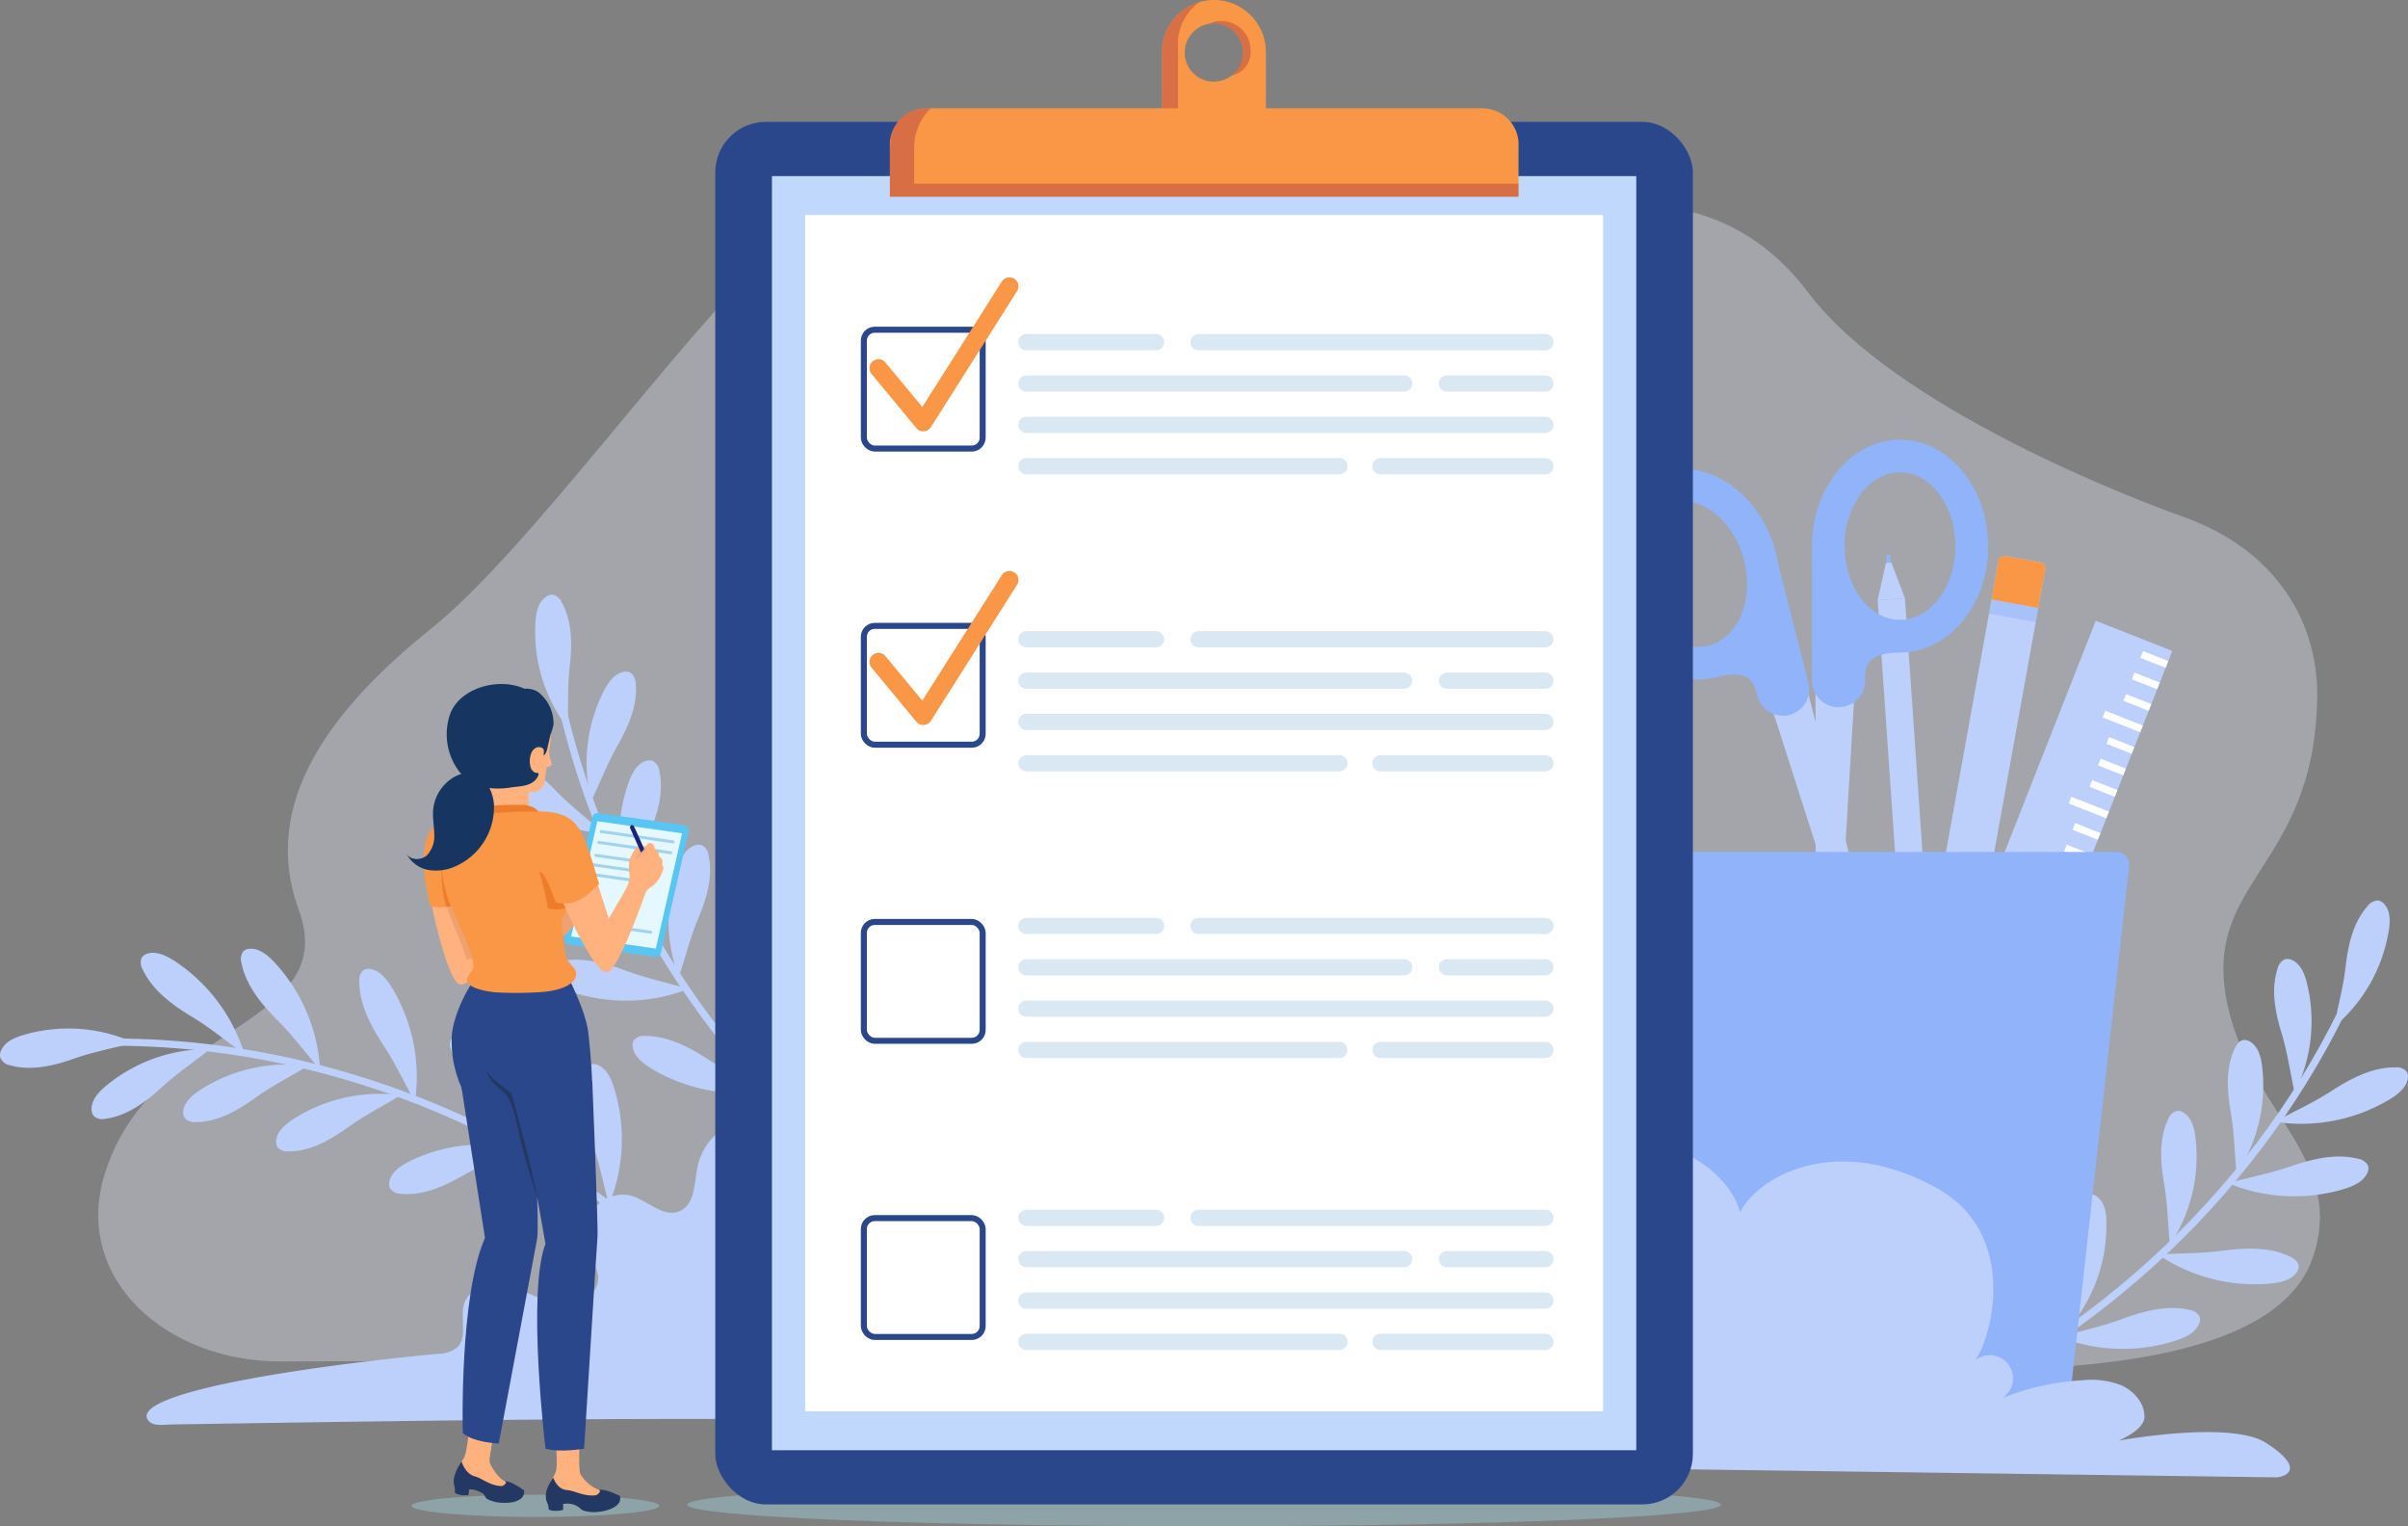 <?xml version="1.0" encoding="UTF-8"?> <svg xmlns="http://www.w3.org/2000/svg" width="463.48" height="293.71" viewBox="0 0 463.48 293.71"><rect x="0" y="0" width="463.48" height="293.71" fill="#808080" stroke="none"/> <defs> <style>.cls-1{opacity:0.35;}.cls-2{fill:#e6ecfd;}.cls-10,.cls-11,.cls-20,.cls-21,.cls-22,.cls-26,.cls-3{fill:none;}.cls-3{stroke:#bdd0fb;}.cls-10,.cls-11,.cls-21,.cls-3{stroke-miterlimit:10;}.cls-10,.cls-11,.cls-3{stroke-width:1.39px;}.cls-4{fill:#bdd0fb;}.cls-5{fill:#c3ecfe;}.cls-6{fill:#91b3fa;}.cls-7{fill:#c0edff;}.cls-8{fill:#f99746;}.cls-9{opacity:0.5;}.cls-10{stroke:#fff;}.cls-11{stroke:#ccf3ff;}.cls-12{fill:#a1d7e5;opacity:0.4;}.cls-12,.cls-18{isolation:isolate;}.cls-13,.cls-18{opacity:0.45;}.cls-14,.cls-18{fill:#b03d44;}.cls-15{fill:#2b478b;}.cls-16{fill:#c0d8fb;}.cls-17{fill:#fff;}.cls-19{opacity:0.15;}.cls-20{stroke:#0964af;stroke-width:3.12px;}.cls-20,.cls-22,.cls-26{stroke-linecap:round;stroke-linejoin:round;}.cls-21{stroke:#2b478b;stroke-width:1.16px;}.cls-22{stroke:#f99746;stroke-width:3.47px;}.cls-23{fill:#ffb392;}.cls-24{fill:#57c6f2;}.cls-25{fill:#e5f8ff;}.cls-26{stroke:#a1d2f0;stroke-width:0.57px;}.cls-27{fill:#efa26f;}.cls-28{fill:#ffbe9d;}.cls-29{fill:#f2a181;}.cls-30{fill:#ffb27d;}.cls-31{fill:#233862;}.cls-32{fill:#ed7d2b;}.cls-33{fill:#163560;}.cls-34{fill:#1b227a;}</style> </defs> <title>formРесурс 2</title> <g id="Слой_2" data-name="Слой 2"> <g id="Слой_1-2" data-name="Слой 1"> <g id="OBJECTS"> <g class="cls-1"> <path class="cls-2" d="M429.39,196C422,169.44,445.52,168.42,446,134.2c.22-14-7.45-28.25-25.9-34.79-9.07-3.21-55.23-20.81-72.05-43.09-25.86-34.25-69.38-7.07-112.29-6.07-30.93.8-58-29.16-86.18-2.87-19.3,18-47.7,58.42-66.7,73.68s-32.95,33.4-25.38,54c8.3,22.72-28.26,21.44-37.37,50.95C14,246,31.9,262,54,262s211.16-1.7,291.13.67c21.52.64,90.19,6.5,99.9-20.33C451.64,224.05,434.56,214.55,429.39,196Z"></path> </g> <path class="cls-3" d="M453.93,187.78c-16,37.19-46.77,67.54-83.68,84"></path> <path class="cls-4" d="M449.24,197.62a30.58,30.58,0,0,0,10.54-18.52c.28-1.76.34-3.76-.84-5.1a2,2,0,0,0-1.24-.71,2.51,2.51,0,0,0-2,1.08c-2.78,3.12-3.74,7.44-4.22,11.59s-1.38,7.19-2.24,11.66"></path> <path class="cls-4" d="M441.65,210.29A30.6,30.6,0,0,0,444,189.1c-.44-1.72-1.18-3.58-2.79-4.33a2,2,0,0,0-1.43-.17,2.57,2.57,0,0,0-1.4,1.79c-1.31,4-.48,8.31.73,12.3s1.58,7.15,2.56,11.6"></path> <path class="cls-4" d="M430.48,225.88a30.64,30.64,0,0,0,4.91-20.75c-.23-1.76-.74-3.7-2.24-4.64a2,2,0,0,0-1.4-.34c-.77.14-1.27.89-1.61,1.6-1.78,3.78-1.49,8.19-.78,12.3s.69,7.29,1.12,11.83"></path> <path class="cls-4" d="M417.65,239.54a30.67,30.67,0,0,0,4.91-20.76c-.23-1.77-.74-3.7-2.25-4.65a2,2,0,0,0-1.39-.34,2.58,2.58,0,0,0-1.61,1.61c-1.79,3.77-1.5,8.18-.79,12.3s.7,7.29,1.13,11.83"></path> <path class="cls-4" d="M398.43,255.3a30.69,30.69,0,0,0,7-20.13c0-1.78-.35-3.76-1.75-4.85a2,2,0,0,0-1.35-.49,2.56,2.56,0,0,0-1.77,1.43c-2.17,3.57-2.34,8-2.06,12.16s-.06,7.32-.1,11.88"></path> <path class="cls-5" d="M383.37,265.36a32.71,32.71,0,0,0,8.15-19.11c.16-1.77.11-3.77-1-5a1.64,1.64,0,0,0-1.1-.65,2.28,2.28,0,0,0-1.67,1.21c-2.23,3.27-2.85,7.64-3,11.81s-.83,7.26-1.35,11.77"></path> <path class="cls-4" d="M437.85,215.87a33.12,33.12,0,0,0,21.93-4.21c1.62-.95,3.31-2.24,3.65-4a2.06,2.06,0,0,0-.2-1.44,2.55,2.55,0,0,0-2.16-.82c-4.33-.06-8.49,2.07-12.2,4.47s-6.79,3.72-11,6"></path> <path class="cls-4" d="M428.83,227.67a33.26,33.26,0,0,0,22.3,1.15c1.8-.55,3.74-1.4,4.51-3.06a2,2,0,0,0,.15-1.45,2.6,2.6,0,0,0-1.91-1.31c-4.18-1.09-8.73,0-12.91,1.43s-7.49,2-12.14,3.24"></path> <path class="cls-4" d="M415.35,241.42A33.23,33.23,0,0,0,437,247c1.87-.17,3.95-.62,5-2.1a1.92,1.92,0,0,0,.43-1.38c-.1-.78-.87-1.31-1.6-1.67-3.88-1.91-8.55-1.76-12.94-1.18s-7.73.45-12.54.74"></path> <path class="cls-4" d="M396.49,257.3a33.16,33.16,0,0,0,22.32.66c1.8-.58,3.72-1.48,4.44-3.16a1.92,1.92,0,0,0,.12-1.45,2.58,2.58,0,0,0-1.93-1.27c-4.21-1-8.73.18-12.88,1.71s-7.44,2.17-12.07,3.51"></path> <path class="cls-5" d="M381.25,266.41A33.19,33.19,0,0,0,400.88,277c1.87.29,4,.35,5.39-.82A2,2,0,0,0,407,275a2.55,2.55,0,0,0-1.16-2c-3.31-2.79-7.88-3.78-12.27-4.27s-7.62-1.42-12.35-2.3"></path> <path class="cls-6" d="M363.57,109.49a.39.39,0,0,1-.37-.37l-.14-2a.38.38,0,0,1,.39-.39.39.39,0,0,1,.39.39h0l.14,2a.41.41,0,0,1-.36.42Z"></path> <polygon class="cls-4" points="372.5 199.88 367.25 200.25 361.4 115.49 364.02 115.31 366.65 115.12 372.5 199.88"></polygon> <polygon class="cls-4" points="364.06 108.27 363 108.34 361.4 115.49 366.65 115.12 364.06 108.27"></polygon> <path class="cls-3" d="M106.85,129.36c9.35,51.09,45,96.64,92.29,118"></path> <path class="cls-4" d="M109.22,140.05a30.5,30.5,0,0,1-6.15-20.41c.12-1.77.51-3.74,2-4.77a1.92,1.92,0,0,1,1.37-.42,2.53,2.53,0,0,1,1.7,1.5c2,3.66,2,8.08,1.53,12.23s-.26,7.32-.41,11.87"></path> <path class="cls-4" d="M113.79,154.1a30.59,30.59,0,0,1,2.45-21.18c.81-1.58,2-3.23,3.69-3.6a2,2,0,0,1,1.43.15,2.55,2.55,0,0,1,1,2.06c.4,4.15-1.38,8.2-3.44,11.83s-3.14,6.62-5.09,10.74"></path> <path class="cls-4" d="M121.2,171.78a30.67,30.67,0,0,1-.16-21.32c.62-1.67,1.54-3.44,3.22-4a2,2,0,0,1,1.44,0,2.57,2.57,0,0,1,1.21,1.93c.9,4.07-.37,8.31-2,12.16s-2.3,7-3.73,11.28"></path> <path class="cls-4" d="M130.66,188a30.53,30.53,0,0,1-.15-21.31c.61-1.67,1.54-3.45,3.22-4a2,2,0,0,1,1.43,0,2.52,2.52,0,0,1,1.22,1.92c.9,4.08-.37,8.31-2,12.17s-2.3,7-3.74,11.27"></path> <path class="cls-5" d="M145.89,207.61a30.6,30.6,0,0,1-2.36-21.19c.43-1.73,1.17-3.59,2.78-4.34a2,2,0,0,1,1.43-.17,2.53,2.53,0,0,1,1.4,1.78c1.32,4,.5,8.31-.7,12.31s-1.57,7.15-2.55,11.61"></path> <path class="cls-5" d="M158.32,220.78a32.6,32.6,0,0,1-3.68-20.45c.24-1.77.74-3.71,2.08-4.69a1.59,1.59,0,0,1,1.22-.38c.67.12,1.08.84,1.35,1.54,1.45,3.69,1.08,8.08.34,12.19s-.8,7.27-1.31,11.79"></path> <path class="cls-4" d="M116.25,160.38a33.07,33.07,0,0,1-20.44-9c-1.37-1.29-2.72-2.92-2.66-4.76a1.94,1.94,0,0,1,.52-1.35A2.52,2.52,0,0,1,96,145c4.23.9,7.81,3.91,10.9,7.08s5.79,5.14,9.39,8.34"></path> <path class="cls-5" d="M122.42,173.89a33.14,33.14,0,0,1-22-3.85c-1.64-.93-3.34-2.19-3.71-4a2,2,0,0,1,.17-1.44,2.56,2.56,0,0,1,2.12-.82c4.33-.13,8.52,1.93,12.27,4.27s6.85,3.61,11.12,5.86"></path> <path class="cls-4" d="M132.49,190.31a33.16,33.16,0,0,1-22.32.62c-1.8-.58-3.72-1.48-4.44-3.16a2,2,0,0,1-.12-1.45,2.51,2.51,0,0,1,1.94-1.26c4.21-1,8.73.18,12.88,1.72s7.43,2.17,12.06,3.53"></path> <path class="cls-4" d="M147.33,210a33.14,33.14,0,0,1-21.91-4.34c-1.61-1-3.29-2.26-3.62-4.07a1.88,1.88,0,0,1,.21-1.43,2.54,2.54,0,0,1,2.16-.81c4.33,0,8.48,2.12,12.18,4.54s6.77,3.77,11,6.11"></path> <path class="cls-3" d="M14.73,200.7c51.88-2.37,104.27,22.08,135.74,63.41"></path> <path class="cls-4" d="M25.68,200.6a30.65,30.65,0,0,0-21.27-1.4c-1.71.51-3.53,1.33-4.22,3a2,2,0,0,0-.1,1.43A2.56,2.56,0,0,0,1.94,205c4,1.14,8.32.12,12.26-1.26s7.08-1.89,11.48-3.07"></path> <path class="cls-4" d="M40.39,201.9a30.6,30.6,0,0,0-20.08,7.15c-1.36,1.15-2.71,2.62-2.69,4.4a2,2,0,0,0,.47,1.36,2.56,2.56,0,0,0,2.22.48c4.14-.55,7.69-3.19,10.76-6s5.75-4.54,9.32-7.37"></path> <path class="cls-4" d="M59.29,205.15a30.65,30.65,0,0,0-20.81,4.63c-1.49,1-3,2.27-3.21,4a1.93,1.93,0,0,0,.31,1.4,2.54,2.54,0,0,0,2.14.75c4.18,0,8-2.22,11.42-4.66s6.25-3.8,10.15-6.17"></path> <path class="cls-4" d="M77.17,210.78a30.62,30.62,0,0,0-20.8,4.64c-1.49,1-3,2.27-3.21,4a2,2,0,0,0,.3,1.4,2.53,2.53,0,0,0,2.15.75c4.18,0,8-2.22,11.41-4.66s6.26-3.8,10.15-6.17"></path> <path class="cls-4" d="M99.74,221.16a30.65,30.65,0,0,0-21.18,2.46c-1.58.81-3.23,2-3.6,3.69a1.94,1.94,0,0,0,.15,1.42,2.55,2.55,0,0,0,2.06,1c4.16.4,8.21-1.38,11.83-3.45s6.62-3.14,10.74-5.09"></path> <path class="cls-4" d="M47.07,202.89A33.16,33.16,0,0,0,33.71,185c-1.56-1-3.46-2-5.23-1.52a2,2,0,0,0-1.2.81,2.5,2.5,0,0,0,.2,2.3c1.83,3.92,5.57,6.73,9.34,9s6.32,4.49,10.25,7.28"></path> <path class="cls-4" d="M61.62,205.86a33.2,33.2,0,0,0-8.7-20.57c-1.27-1.38-2.88-2.76-4.72-2.72a2,2,0,0,0-1.36.49,2.53,2.53,0,0,0-.35,2.29c.84,4.25,3.79,7.87,6.92,11s5.06,5.86,8.21,9.51"></path> <path class="cls-4" d="M79.87,212a33.16,33.16,0,0,0-4.4-21.89c-1-1.62-2.28-3.29-4.08-3.61a1.88,1.88,0,0,0-1.43.21,2.5,2.5,0,0,0-.8,2.17c0,4.32,2.14,8.46,4.57,12.16s3.79,6.76,6.14,11"></path> <path class="cls-5" d="M102.39,222a33.23,33.23,0,0,0-9.15-20.37c-1.3-1.36-2.95-2.7-4.78-2.62a2,2,0,0,0-1.35.52,2.51,2.51,0,0,0-.3,2.3c.94,4.22,4,7.78,7.16,10.84s5.19,5.75,8.42,9.33"></path> <path class="cls-4" d="M117.23,231.78a33.22,33.22,0,0,0,1-22.31c-.55-1.8-1.41-3.74-3.09-4.49a2,2,0,0,0-1.44-.14,2.52,2.52,0,0,0-1.3,1.91c-1.07,4.2,0,8.74,1.51,12.91s2,7.47,3.32,12.12"></path> <path class="cls-4" d="M178.68,222.65a36.71,36.71,0,0,0-28.36-9.58c-6.93.7-14.49,4.4-16,11.2-.73,3.24-.47,7.54-3.54,8.81s-5.89-1.85-9-2.88c-5.13-1.72-11,4.14-9.25,9.27.79,2.33,2.76,4.35,2.59,6.81-.22,3.34-4.35,5.08-7.66,4.56s-6.22-2.45-9.47-3.27-7.45,0-8.58,3.15c-1,2.82.74,6.61-1.48,8.63a6,6,0,0,1-3.6,1.17c-28.1,2.67-59,7.71-55.89,12.7.86,1.36,3,.93,4.66.9,59.8-.93,114.12-1.83,173.9,0"></path> <polyline class="cls-4" points="346.83 128.72 364.55 198.23 361.18 199.09 339.25 130.65"></polyline> <path class="cls-6" d="M330.42,130.3c-9.05,2.31-18.68-4.71-21.47-15.64s2.3-21.72,11.36-24,18.68,4.71,21.47,15.65S339.47,128,330.42,130.3Zm-8.56-33.59c-5.7,1.46-8.77,8.81-6.83,16.39s8.14,12.58,13.84,11.12,8.76-8.8,6.83-16.39-8.15-12.57-13.84-11.12Z"></path> <path class="cls-7" d="M339.74,111c.3,1.15,5.39,21.13,5.39,21.13a2,2,0,0,1-1.43,2.42h0a2,2,0,0,1-2.42-1.44l-.61-2.38s-2.83-6-10.65-3.55c0,0,9.33-1.17,9.65-1.14S339.45,109.83,339.74,111Z"></path> <path class="cls-6" d="M344.47,137.58a5.13,5.13,0,0,1-6.23-3.7,8.54,8.54,0,0,0-1-2.58c-1-1.44-3.08-2-6.86-1l-1-5.34c2-.64,3.42-1.6,5-1.48l2.16-.26c0-1.64,0-3.8-.06-5.45s2.26-3.74,2.25-5c0-2.27-2.33-4.56.48-4.93l2.77-.37,6.1,23.9A5.13,5.13,0,0,1,344.47,137.58Z"></path> <polyline class="cls-4" points="349.44 128.09 349.49 199.82 352.97 199.82 357.26 128.08"></polyline> <path class="cls-6" d="M348.76,105.1c0-11.29,7.59-20.48,16.93-20.48s16.95,9.17,17,20.46-7.59,20.47-16.93,20.48S348.77,116.39,348.76,105.1Zm6.28,0c0,7.82,4.8,14.19,10.68,14.18s10.66-6.37,10.65-14.2-4.79-14.19-10.67-14.19S355,97.27,355,105.1Z"></path> <path class="cls-7" d="M351.91,109.15V131a2,2,0,0,0,2,2h0a2,2,0,0,0,2-2v-2.46s1.25-6.55,9.45-6.08c0,0-9.34,1.19-9.64,1.29S351.9,108,351.91,109.15Z"></path> <path class="cls-6" d="M353.91,136.09A5.13,5.13,0,0,0,359,131a7.94,7.94,0,0,1,.3-2.74c.63-1.64,2.5-2.68,6.4-2.68l-.4-5.42c-2.08-.12-3.7-.7-5.23-.19l-2.16.28c-.4-1.58-.9-3.68-1.29-5.29s-3.11-3.06-3.42-4.29c-.55-2.19,1.14-5-1.68-4.66l-2.77.33V131A5.14,5.14,0,0,0,353.91,136.09Z"></path> <path class="cls-4" d="M386,107l6.72,1.21a1.17,1.17,0,0,1,.94,1.36h0l-14,77.59h0l-9-1.63h0l14-77.59A1.16,1.16,0,0,1,386,107Z"></path> <path class="cls-8" d="M386,107l6.74,1.22a1.18,1.18,0,0,1,.94,1.36h0L392.3,117h0l-9-1.63h0l1.35-7.46A1.17,1.17,0,0,1,386,107Z"></path> <g class="cls-9"> <rect class="cls-6" x="386.2" y="112.97" width="2.75" height="9.17" transform="translate(203 478.05) rotate(-79.76)"></rect> </g> <rect class="cls-4" x="352.24" y="154.27" width="85.62" height="15.83" transform="translate(99.31 470.26) rotate(-68.49)"></rect> <line class="cls-10" x1="412.23" y1="125.95" x2="417.08" y2="127.86"></line> <line class="cls-10" x1="410.59" y1="130.09" x2="415.45" y2="132"></line> <line class="cls-10" x1="408.96" y1="134.22" x2="413.82" y2="136.14"></line> <line class="cls-10" x1="404.96" y1="137.42" x2="412.19" y2="140.27"></line> <line class="cls-10" x1="405.7" y1="142.5" x2="410.55" y2="144.41"></line> <line class="cls-10" x1="404.07" y1="146.64" x2="408.92" y2="148.55"></line> <line class="cls-10" x1="402.44" y1="150.77" x2="407.29" y2="152.69"></line> <line class="cls-10" x1="398.44" y1="153.98" x2="405.66" y2="156.82"></line> <line class="cls-10" x1="399.18" y1="159.05" x2="404.03" y2="160.96"></line> <line class="cls-10" x1="397.55" y1="163.19" x2="402.4" y2="165.1"></line> <line class="cls-11" x1="395.92" y1="167.32" x2="400.77" y2="169.24"></line> <line class="cls-11" x1="391.91" y1="170.53" x2="399.14" y2="173.37"></line> <line class="cls-11" x1="392.66" y1="175.6" x2="397.51" y2="177.51"></line> <line class="cls-11" x1="391.02" y1="179.74" x2="395.88" y2="181.65"></line> <line class="cls-11" x1="389.39" y1="183.87" x2="394.25" y2="185.79"></line> <line class="cls-11" x1="385.39" y1="187.08" x2="392.62" y2="189.92"></line> <line class="cls-11" x1="386.13" y1="192.15" x2="390.98" y2="194.06"></line> <line class="cls-11" x1="384.5" y1="196.29" x2="389.35" y2="198.2"></line> <line class="cls-11" x1="382.87" y1="200.42" x2="387.72" y2="202.34"></line> <path class="cls-6" d="M397.46,277.65H324.05L311.71,166.59a2.39,2.39,0,0,1,2.11-2.64h93.61a2.36,2.36,0,0,1,2.37,2.36,2.81,2.81,0,0,1,0,.29Z"></path> <path class="cls-4" d="M305.4,282.49l132.66,1.81c1.49,0,6.16-1.43-1.9-6.63-6.82-4.4-28.4-.44-28.4-.44s5-2,5-4.61-2-4.88-4.36-6a16.1,16.1,0,0,0-7.65-1,48.64,48.64,0,0,0-15.42,3.45,4.47,4.47,0,0,0-4.68-7.62,5.74,5.74,0,0,0-.5.36c3.31-4.49,8.44-24.38-7.31-33.14-19.74-11-34.73-1.95-37.92,4.66-1.63-6.49-9.08-11.4-14-12.62-11.19-2.78-18.47-2-28.92,2.92-3.69,1.73-8.64,7.62-11.1,10.88-3.84,5.09-4.44,11.87-4.66,18.26-.15,4.79-.18,9.58-.06,14.38"></path> <path class="cls-12" d="M331.24,289.56c0,2.29-44.54,4.15-99.48,4.15s-99.48-1.86-99.48-4.15,44.54-4.15,99.48-4.15S331.24,287.27,331.24,289.56Z"></path> <path class="cls-8" d="M233.65,0a10,10,0,0,0-10,10V22.78h20V10A10,10,0,0,0,233.65,0Zm0,15.72a5.61,5.61,0,1,1,5.6-5.62v0a5.6,5.6,0,0,1-5.6,5.6Z"></path> <g class="cls-13"> <path class="cls-14" d="M239.25,10.12a5.61,5.61,0,0,0-5.59-5.61h0a5.83,5.83,0,0,0-.84.09,4,4,0,0,1,2.27-.54,5.6,5.6,0,0,1,5.61,5.59h0a4.57,4.57,0,0,1-3.6,4.88A6.19,6.19,0,0,0,239.25,10.12ZM226.72,21.51V8.71a9.75,9.75,0,0,1,4.2-8.32,10,10,0,0,0-7.25,9.6V22.78h20V21.51Z"></path> </g> <rect class="cls-15" x="137.67" y="23.45" width="188.17" height="266.06" rx="9.74"></rect> <rect class="cls-16" x="148.58" y="33.89" width="166.36" height="245.19"></rect> <rect class="cls-17" x="154.98" y="41.38" width="153.57" height="230.21"></rect> <path class="cls-8" d="M292.28,27.86v10h-121v-10a6.75,6.75,0,0,1,.32-2.09,7,7,0,0,1,6.7-4.93h107a7,7,0,0,1,7,7Z"></path> <path class="cls-18" d="M292.28,35.36v2.5h-121V30.62a30.33,30.33,0,0,1,.32-4.85,7,7,0,0,1,6.7-4.93h.86a10.41,10.41,0,0,0-3.2,7.28v7.24Z"></path> <g class="cls-19"> <line class="cls-20" x1="197.56" y1="65.85" x2="222.51" y2="65.85"></line> <line class="cls-20" x1="278.49" y1="73.81" x2="297.45" y2="73.81"></line> <line class="cls-20" x1="197.56" y1="73.81" x2="270.27" y2="73.81"></line> <line class="cls-20" x1="197.56" y1="81.76" x2="297.45" y2="81.76"></line> <line class="cls-20" x1="265.7" y1="89.71" x2="297.45" y2="89.71"></line> <line class="cls-20" x1="197.56" y1="89.71" x2="257.8" y2="89.71"></line> <line class="cls-20" x1="230.69" y1="65.85" x2="297.45" y2="65.85"></line> </g> <g class="cls-19"> <line class="cls-20" x1="197.56" y1="123.02" x2="222.51" y2="123.02"></line> <line class="cls-20" x1="278.49" y1="130.98" x2="297.45" y2="130.98"></line> <line class="cls-20" x1="197.56" y1="130.98" x2="270.27" y2="130.98"></line> <line class="cls-20" x1="197.56" y1="138.93" x2="297.45" y2="138.93"></line> <line class="cls-20" x1="265.7" y1="146.88" x2="297.45" y2="146.88"></line> <line class="cls-20" x1="197.56" y1="146.88" x2="257.8" y2="146.88"></line> <line class="cls-20" x1="230.69" y1="123.02" x2="297.45" y2="123.02"></line> </g> <g class="cls-19"> <line class="cls-20" x1="197.56" y1="178.19" x2="222.51" y2="178.19"></line> <line class="cls-20" x1="278.49" y1="186.15" x2="297.45" y2="186.15"></line> <line class="cls-20" x1="197.56" y1="186.15" x2="270.27" y2="186.15"></line> <line class="cls-20" x1="197.56" y1="194.1" x2="297.45" y2="194.1"></line> <line class="cls-20" x1="265.7" y1="202.05" x2="297.45" y2="202.05"></line> <line class="cls-20" x1="197.56" y1="202.05" x2="257.8" y2="202.05"></line> <line class="cls-20" x1="230.69" y1="178.19" x2="297.45" y2="178.19"></line> </g> <g class="cls-19"> <line class="cls-20" x1="197.56" y1="234.36" x2="222.51" y2="234.36"></line> <line class="cls-20" x1="278.49" y1="242.31" x2="297.45" y2="242.31"></line> <line class="cls-20" x1="197.56" y1="242.31" x2="270.27" y2="242.31"></line> <line class="cls-20" x1="197.56" y1="250.27" x2="297.45" y2="250.27"></line> <line class="cls-20" x1="265.7" y1="258.22" x2="297.45" y2="258.22"></line> <line class="cls-20" x1="197.56" y1="258.22" x2="257.8" y2="258.22"></line> <line class="cls-20" x1="230.69" y1="234.36" x2="297.45" y2="234.36"></line> </g> <rect class="cls-21" x="166.27" y="63.45" width="22.87" height="22.87" rx="2.1"></rect> <rect class="cls-21" x="166.27" y="120.44" width="22.87" height="22.87" rx="2.1"></rect> <rect class="cls-21" x="166.27" y="177.42" width="22.87" height="22.87" rx="2.1"></rect> <rect class="cls-21" x="166.27" y="234.41" width="22.87" height="22.87" rx="2.1"></rect> <polyline class="cls-22" points="169.09 70.86 177.71 81.27 194.29 55.1"></polyline> <polyline class="cls-22" points="169.09 127.37 177.71 137.78 194.29 111.61"></polyline> <path class="cls-23" d="M105.53,144a15.73,15.73,0,0,0,.7,3.11,1.34,1.34,0,0,1-1.09.52"></path> <path class="cls-12" d="M126.91,289.78c0,1.18-10.68,2.14-23.85,2.14s-23.86-1-23.86-2.14,10.68-2.15,23.86-2.15S126.91,288.6,126.91,289.78Z"></path> <path class="cls-24" d="M114,157.29l-5.28,23.15a1.13,1.13,0,0,0,.87,1.34h.06L126,184.14a1.11,1.11,0,0,0,1.23-.85l5.28-23.15a1.13,1.13,0,0,0-.85-1.34h-.08l-16.41-2.35A1.08,1.08,0,0,0,114,157.29Z"></path> <polygon class="cls-25" points="114.98 158.03 109.94 180.21 126.23 182.54 131.28 160.37 114.98 158.03"></polygon> <line class="cls-26" x1="129.55" y1="162.01" x2="115.7" y2="160.02"></line> <line class="cls-26" x1="129.08" y1="164.1" x2="115.24" y2="162.11"></line> <line class="cls-26" x1="123.32" y1="165.84" x2="114.67" y2="164.6"></line> <line class="cls-26" x1="122.7" y1="167.64" x2="114.05" y2="166.4"></line> <line class="cls-26" x1="122.09" y1="169.44" x2="113.44" y2="168.2"></line> <line class="cls-26" x1="125.26" y1="179.4" x2="116.61" y2="178.15"></line> <path class="cls-27" d="M107.64,180.72a7.29,7.29,0,0,0,2.28-2l2-2.33a1.94,1.94,0,0,0,.55-1c-1.09-.09-1.79,1.33-2.89,1.41a22.53,22.53,0,0,1,2.18-5.16,1.63,1.63,0,0,0,.31-1.28,8.22,8.22,0,0,0-3,2.22,16.58,16.58,0,0,0-1.64,2.09,22.37,22.37,0,0,0-3,7.23"></path> <path class="cls-28" d="M102.94,199.37l-11.72-9.88s-5.45,7.39-3.4,14.53c1,3.5,2.28,5.24,2.83,6.91s4,23.57,3.78,25.18-2.16,6.11-2.88,10.85c-.87,5.69-.72,24.25-1.39,29.17s3.86,5.75,4.11,4.09c2.14-14.23,7.78-36.4,8.57-43.52S103.31,216.57,102.94,199.37Z"></path> <path class="cls-29" d="M103,213.39l-5.12,11.69a26.08,26.08,0,0,1,3.55,12.26c.09,2.25-.11,4.51-.05,6.77a2.63,2.63,0,0,0,.07.49c.68-3.34,1.19-6.1,1.39-7.9.56-5,.56-13,.38-23.32Z"></path> <path class="cls-30" d="M95.06,275.65s-1.06,5.13-.79,5.82a8.85,8.85,0,0,0,2.43,3.31c1.13.73,3.64,1.59,3.84,1.9a.78.78,0,0,1-.14,1.06,5.25,5.25,0,0,1-3.58.91c-3.41-.57-3.76-2.07-5.74-2.31-.35,0-1,.46-1.93,0a2.28,2.28,0,0,1-1.33-2.19,9.69,9.69,0,0,1,1.51-3.65c.57-1,1-5.86,1-5.86"></path> <path class="cls-31" d="M100.66,287.94c.25-.43.32-1.07.09-1.23a19.8,19.8,0,0,0-2.12-1.27c-.67-.31-1.71-.58-1.34-.38s-.31,1-.93.91c-2.14-.13-3.71-1.55-4.93-1.85-1.75-.44-2.49-2.52-2.57-2.85a8.23,8.23,0,0,0-1.26,2.4,4.29,4.29,0,0,0-.26,1.84,4.32,4.32,0,0,1,.2,1.75,3.28,3.28,0,0,0,1.26.45,5.16,5.16,0,0,0,1.36,0l.15-1.1a5,5,0,0,1,1.09.11,5.92,5.92,0,0,1,1.65.77c.25.29.44.82.77,1a6.77,6.77,0,0,0,2.8.7C98.9,289.33,100.24,288.66,100.66,287.94Z"></path> <path class="cls-30" d="M118.94,287.72c-.26-.28-3-.72-4.24-1.25a7.37,7.37,0,0,1-3-2.83c-.29-.69-.22-4.19-.18-5.66.25-10.13,2.12-34.89,2.39-40.82.47-10.31-.86-20.94-4.83-37.49L94.35,188.34s-4.14,7.69-2.75,15c.8,4.26,4.34,4.92,4.94,6.58s9.53,28.37,9.53,28.37a49.65,49.65,0,0,0-1.84,12.11c-.09,5.4,2.36,21.7,2.81,27.9.06,1.22.27,4.12-.09,5-.44,1.14-1.55,2.47-1.5,3.9a2.18,2.18,0,0,0,1.68,1.94c1.05.33,1.63-.28,2-.29,2.08-.09,2.66,1.34,6.25,1.34a5.72,5.72,0,0,0,3.57-1.48A.78.78,0,0,0,118.94,287.72Z"></path> <path class="cls-31" d="M119.25,289c.19-.46.17-1.11-.09-1.22a20,20,0,0,0-2.37-.92c-.73-.19-1.85-.29-1.44-.15s-.18,1-.83,1.05c-2.22.22-4-.93-5.34-1-1.87-.14-2.56-2.07-2.69-2.39a8.41,8.41,0,0,0-1.32,2.58,3.9,3.9,0,0,0,0,1.86,4.21,4.21,0,0,1,.45,1.7,3.49,3.49,0,0,0,1.36.24,5.65,5.65,0,0,0,1.41-.2v-1.12a4.74,4.74,0,0,1,1.13-.07,3.68,3.68,0,0,1,1.83.65c.31.23.63.61,1,.7a7.2,7.2,0,0,0,2.92.22C117.63,290.65,118.91,289.78,119.25,289Z"></path> <path class="cls-15" d="M91.53,188.24c-1,1.1-4.57,7-4.61,11.9a22.31,22.31,0,0,0,1.84,9c.91,2.64,2.61,5,2.61,5.5s2.67.81,8.32.46c10.43-.66,14.26-2.62,14.26-2.62s.35-4.34-.72-13.76c-.51-4.47-4.32-11.55-4.32-11.55"></path> <path class="cls-30" d="M82,168.89s1.68,8.35,2.12,9.84,2.62,10.92,4.69,10.76,13.39-9.62,13.39-9.62l-1.61-3.2-10,4.75s-.9-10.79-1.69-13.36"></path> <path class="cls-27" d="M85.86,174c1.06,3.73,3.22,7.66,3.87,10.55.13.58,7-1.93,7-4.52"></path> <path class="cls-8" d="M88.76,157.32s-3.3.35-5,1.63c-4.27,3.27-1,15.13-1,15.13s-.21.64,2.66.48a20.75,20.75,0,0,0,5.17-1l-.83-9.72"></path> <path class="cls-32" d="M85,164s-.36,7,.9,10.5a11.55,11.55,0,0,0,2.34-.31Z"></path> <path class="cls-30" d="M104.55,135.43c2,2.58,1.6,6.21,1.11,9.43l-.75,4.89a2.45,2.45,0,0,1-3.14,2.58v4c-2.31,0-4.61.06-6.92,0a6.79,6.79,0,0,0-.6-2.74c-1.13,0-1.88-1.16-2.32-2.2a28.19,28.19,0,0,1-1.24-3.7,19.91,19.91,0,0,1-1-5.07,7.31,7.31,0,0,1,1.46-4.86,8.81,8.81,0,0,1,2.85-2c1.44-.75,3.15-1.34,4.63-.68"></path> <path class="cls-33" d="M102.16,147.72a4.2,4.2,0,0,1,.19-3A1.9,1.9,0,0,1,103,144a1.26,1.26,0,0,1,1.23-.12,1.37,1.37,0,0,1,.62.57,18.21,18.21,0,0,0,.44-5.65,7.36,7.36,0,0,0-4.67-6.4c-4.88-2-11.91,0-13.89,4.77A11.83,11.83,0,0,0,88.82,149c2.54,2.69,6.2,3.09,9.57,2.53,1.72-.28,4.39-.11,5.28-2.46a.28.28,0,0,0-.18-.34h-.09C102.7,148.78,102.21,148,102.16,147.72Z"></path> <path class="cls-33" d="M102.54,141.35c.18.28.14.66.31,1a2.19,2.19,0,0,0,1.18.91c.83.38.63,1.59.61,2.13.63-.42.73-1.55.88-2.12s.28-1.31.47-2a10,10,0,0,0,.55-1.87,7.67,7.67,0,0,0-2.93-6.2,4.09,4.09,0,0,0-4.58.05,3.61,3.61,0,0,0-1.3,1.66,1.06,1.06,0,0,0,0,.89"></path> <path class="cls-32" d="M91.43,157.35c.12-.79.33-1.71,1.07-2a2,2,0,0,1,.65-.14,52.9,52.9,0,0,1,6.78-.32,6.14,6.14,0,0,1,2.74.48,6.71,6.71,0,0,1,2.67,3.4"></path> <path class="cls-8" d="M110.5,186.3a15.69,15.69,0,0,1-1.3-1.53c-.63-1.23-1.17-6.41-1-7.73s1.49-2.18,2-5.33a11.74,11.74,0,0,0-1.87-8.58c-1.31-1.91-.53-1.9-1-4.25a2.24,2.24,0,0,0-.47-1.16,11.32,11.32,0,0,0-2.63-1.25c-3.66-.57-5.81-.12-9.51,0a31.25,31.25,0,0,0-5.46.69c-2,.44-3.72,1-4.13,3.66a27.13,27.13,0,0,0,1.17,12.36c.84,2.62,5.86,11.7,4.62,13.46a5.64,5.64,0,0,0-1,1.7c-.32,1.84,3.83,2.48,5.6,2.63a71.23,71.23,0,0,0,8.52-.05c2-.1,6.54-.82,6.86-3.35A1.91,1.91,0,0,0,110.5,186.3Z"></path> <path class="cls-32" d="M109.72,172.49a7.36,7.36,0,0,1-.55,2.12,5.75,5.75,0,0,1-3.73.17,54.44,54.44,0,0,0-1.68-7.14S109.72,171.78,109.72,172.49Z"></path> <path class="cls-30" d="M107.1,170.78s6.76,16.34,9.69,16.34c2.14,0,7.37-15.08,7.37-15.08l-3.31-1.57-3.69,6.31L113.43,165"></path> <path class="cls-30" d="M120.2,171.6a6.49,6.49,0,0,0,1-2.95,12.07,12.07,0,0,1-.08-3.12,12.41,12.41,0,0,1,1.11-2.14c.32-.28,1.49-.73,1.78-.53s.64-.71,1.12-.64a1,1,0,0,1,.87.92c0,.43.64.51.72.83a4,4,0,0,0,.16.84c.12.23.47.12.59.71a2,2,0,0,1,0,.87c0,.27.28.26.2.78a6.75,6.75,0,0,1-.76,1.82,5.21,5.21,0,0,1-1.84,1.86,3.48,3.48,0,0,0-1.08,1.49"></path> <path class="cls-34" d="M122,159a.41.41,0,0,0-.54-.19l0,0a.51.51,0,0,0-.13.65l2,4.52s.16.19.47-.08.23-.45.23-.45S122.1,159.11,122,159Z"></path> <path class="cls-29" d="M124.12,163.17a4.61,4.61,0,0,1-1.22,1.27c-.31.3-.27.49-.62.79.61,0,.5-.4,1.28-1a1.69,1.69,0,0,0,.81-1,.14.14,0,0,0-.25-.11Z"></path> <path class="cls-8" d="M100.88,156.22c1.76.09,6.89-.81,9.73,2.17,2.39,2.5,3.76,9,4.72,11.69-2.39,2.44-4.7,4.41-8.32,3.61-.13-.1-1.93-5.75-3.24-6.26"></path> <path class="cls-15" d="M114,208.1s1.17,28,1,30-2.57,40.68-2.57,40.68-4.65.81-7.44,0c0,0-3.6-30.06,0-39.42l-1.6-9s.24,6.68,0,8S96,277.78,96,277.78s-4.76-.13-6.93-2c0,0-.68-26.43,4.28-37.55l-4.54-29.09,2.61-7.41Z"></path> <path class="cls-31" d="M103.39,230.33c-.67-4.3-4.77-19.55-4.94-19.91-2.25-1.74-4.3-3.27-5-4.72,1.22,3.68,3.58,3.87,4.47,5.77,2.18,4.7.51,3.66,5.61,19.4"></path> <path class="cls-33" d="M83.36,156c-.1,1.49.2,3,.22,4.47a5.39,5.39,0,0,1-1.39,4.11c-1.09,1-3.12,1-3.9-.22a5.86,5.86,0,0,0,4.27,3.07,9,9,0,0,0,5.32-.82,12.44,12.44,0,0,0,7.2-11.49c-.11-4-3.14-7.84-7.37-5.75A8.15,8.15,0,0,0,83.36,156Z"></path> </g> </g> </g> </svg> 